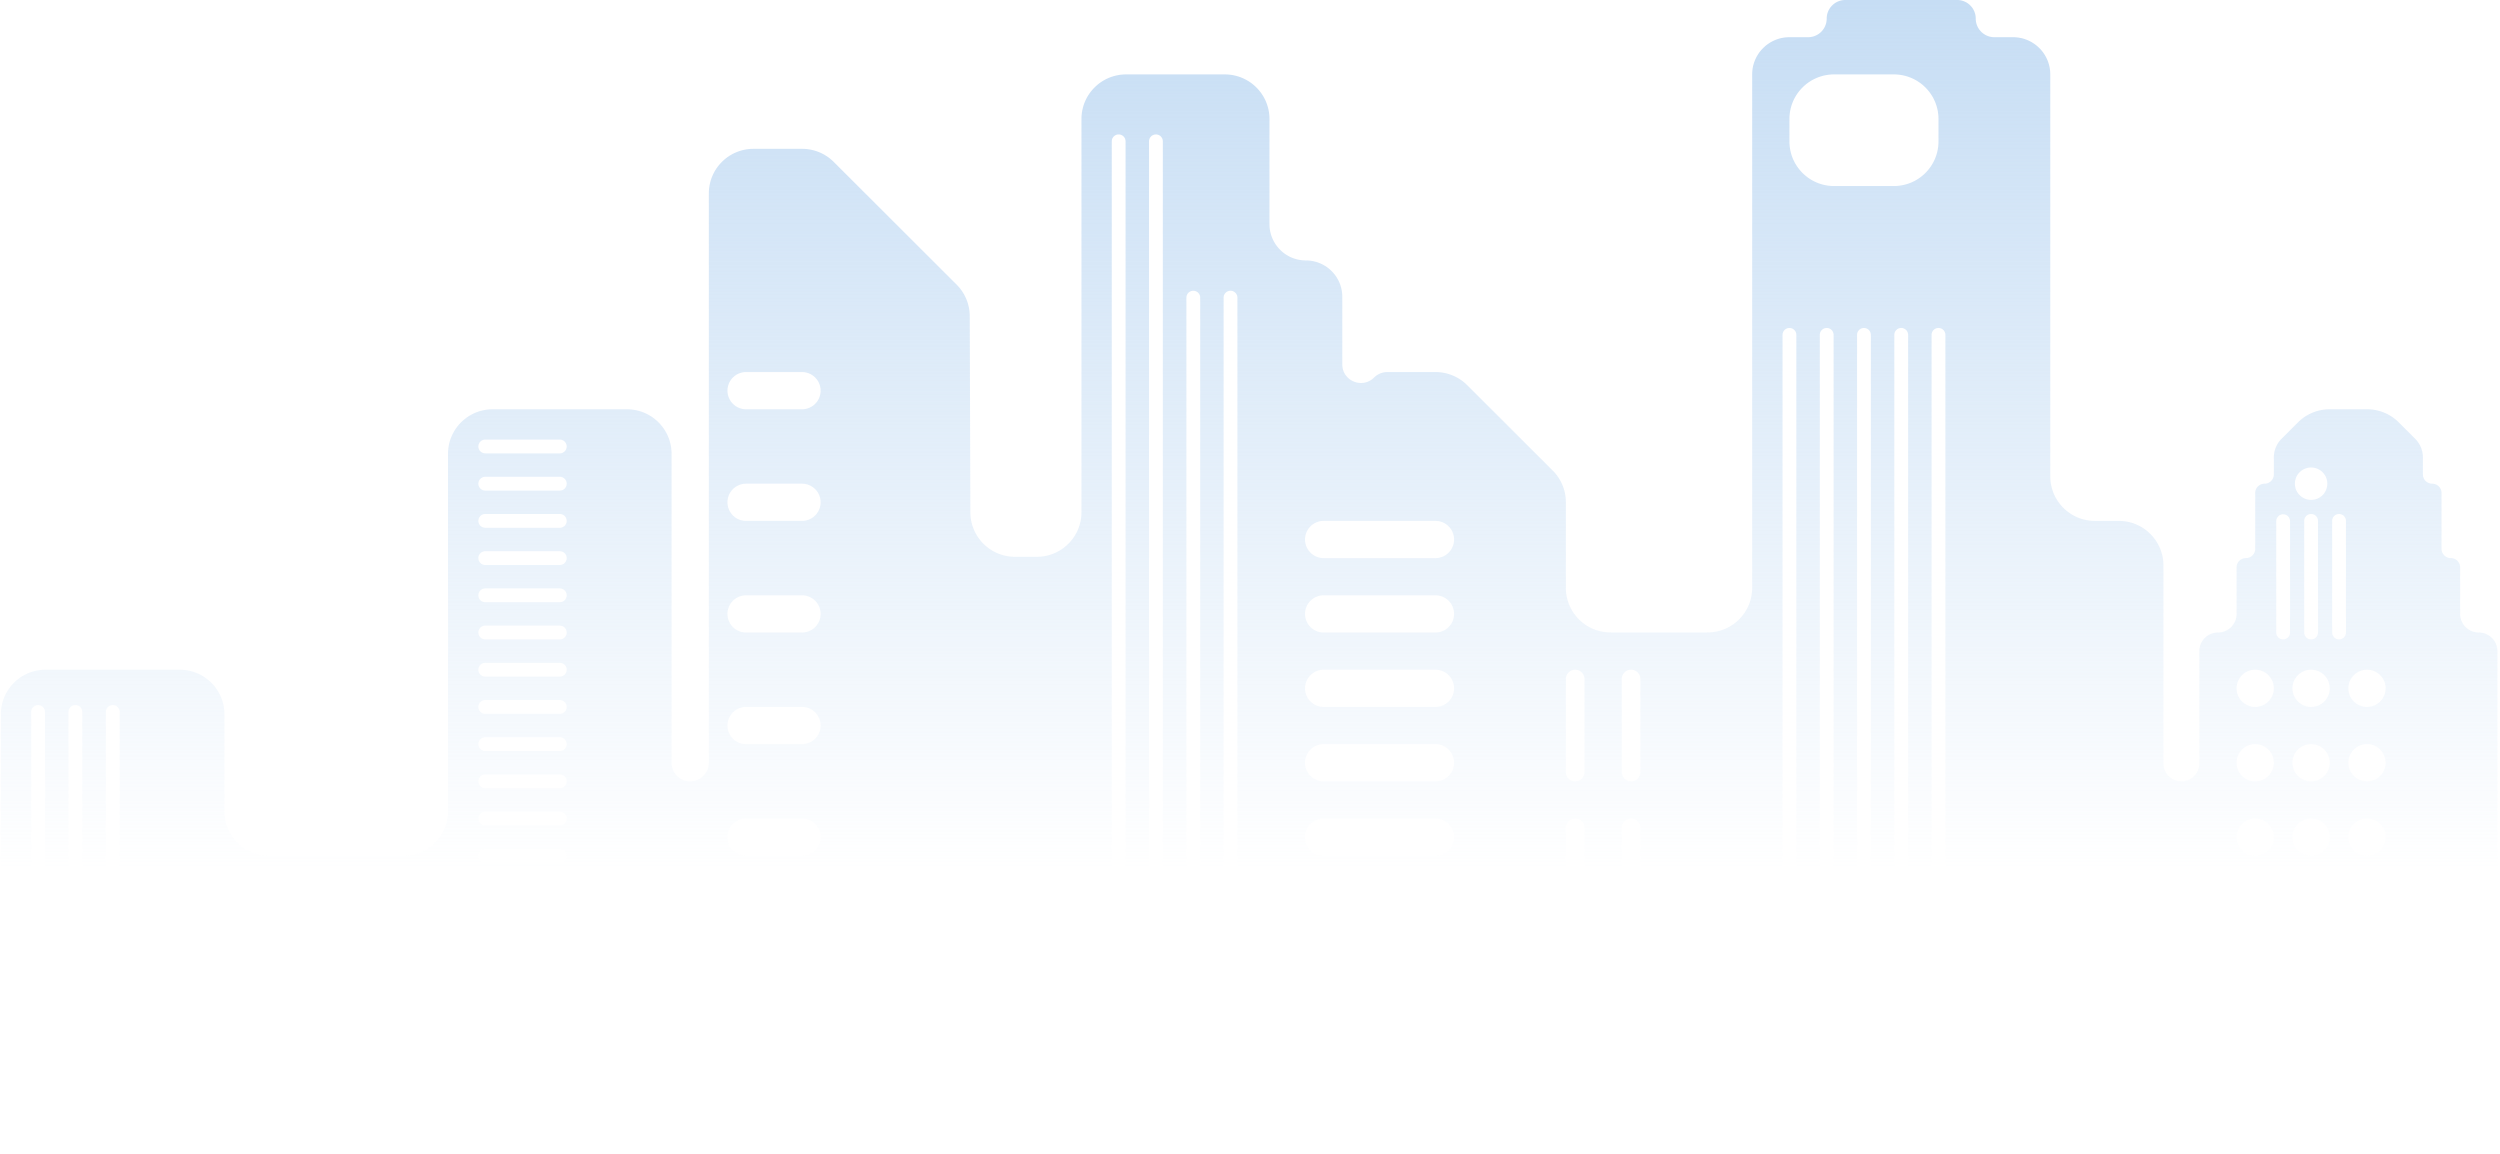 <svg xmlns="http://www.w3.org/2000/svg" fill="none" viewBox="0 0 726 335"><path fill="url(#a)" fill-rule="evenodd" d="M399.038 109.631c-3.408 3.404-9.236.993-9.236-3.82V86.193c0-5.831-4.734-10.559-10.574-10.559s-10.575-4.727-10.575-10.558v-30.52c0-7.15-5.805-12.946-12.965-12.946h-28.666c-7.161 0-12.966 5.796-12.966 12.946v114.195c0 7.15-5.805 12.946-12.966 12.946h-6.332c-7.144 0-12.943-5.771-12.965-12.905l-.183-57.014a12.938 12.938 0 0 0-3.797-9.114l-35.706-35.652a12.974 12.974 0 0 0-9.168-3.792h-14.126c-7.161 0-12.966 5.796-12.966 12.946V221.5a5.406 5.406 0 0 1-5.41 5.403 5.407 5.407 0 0 1-5.411-5.403v-89.7c0-7.15-5.805-12.946-12.966-12.946h-38.994c-7.16 0-12.965 5.796-12.965 12.946v103.766c0 7.15-5.805 12.947-12.966 12.947H78.141c-7.16 0-12.966-5.797-12.966-12.947v-28.131c0-7.15-5.805-12.947-12.965-12.947H13.216c-7.161 0-12.966 5.797-12.966 12.947v114.606c0 7.151 5.805 12.947 12.966 12.947h376.568c.01 0 .018-.008.018-.018 0-.01.008-.018.018-.018h14.238c.013 0 .023.011.022.024a.022.022 0 0 0 .022.024l308.184-.046c7.16-.001 12.964-5.797 12.964-12.947V189.086a5.406 5.406 0 0 0-5.41-5.403 5.406 5.406 0 0 1-5.411-5.402v-13.506a2.703 2.703 0 0 0-2.705-2.701 2.704 2.704 0 0 1-2.705-2.702v-16.207a2.704 2.704 0 0 0-2.706-2.701 2.703 2.703 0 0 1-2.705-2.701v-4.939c0-2.027-.806-3.97-2.241-5.403l-4.782-4.775a12.977 12.977 0 0 0-9.168-3.792h-10.901a12.974 12.974 0 0 0-9.168 3.792l-4.782 4.775a7.635 7.635 0 0 0-2.241 5.403v4.939a2.704 2.704 0 0 1-2.706 2.701 2.703 2.703 0 0 0-2.705 2.701v16.207a2.704 2.704 0 0 1-2.705 2.702 2.703 2.703 0 0 0-2.705 2.701v13.506a5.406 5.406 0 0 1-5.411 5.402 5.406 5.406 0 0 0-5.41 5.403v32.615a5.206 5.206 0 0 1-5.21 5.202 5.206 5.206 0 0 1-5.21-5.202v-57.486c0-7.15-5.805-12.946-12.966-12.946h-6.932c-7.161 0-12.966-5.797-12.966-12.947V21.61c0-5.968-4.844-10.805-10.821-10.805h-5.41a5.407 5.407 0 0 1-5.411-5.403A5.406 5.406 0 0 0 568.347 0h-32.463a5.406 5.406 0 0 0-5.41 5.402 5.406 5.406 0 0 1-5.411 5.403h-5.41c-5.976 0-10.821 4.837-10.821 10.805v149.103c0 7.15-5.805 12.946-12.966 12.946h-28.173c-7.16 0-12.965-5.796-12.965-12.946v-24.887c0-3.433-1.366-6.726-3.798-9.154l-24.868-24.831a12.974 12.974 0 0 0-9.168-3.792h-14.03a5.416 5.416 0 0 0-3.826 1.582Zm163.899-75.075c0-7.15-5.805-12.946-12.966-12.946h-17.352c-7.161 0-12.966 5.796-12.966 12.946v6.522c0 7.15 5.805 12.947 12.966 12.947h17.352c7.161 0 12.966-5.797 12.966-12.947v-6.522ZM337.1 325.562a2.006 2.006 0 0 1-3.422-1.415V41.043c0-.531.212-1.04.585-1.415a2.01 2.01 0 0 1 2.837 0c.373.375.586.884.586 1.415v283.104a2.01 2.01 0 0 1-.586 1.415Zm20.24.586a2.001 2.001 0 0 0 2.003-2.001V86.439a2.002 2.002 0 0 0-4.007 0v237.708a2.001 2.001 0 0 0 2.004 2.001Zm-9.388-.586a2.008 2.008 0 0 1-2.836 0 2.009 2.009 0 0 1-.585-1.415V86.439c0-.53.212-1.04.585-1.415a2.01 2.01 0 0 1 2.836 0c.375.376.587.885.587 1.415v237.708c0 .531-.212 1.04-.587 1.415Zm-313.784-3.449a2.009 2.009 0 0 1-2.838 0 2.014 2.014 0 0 1-.585-1.416V206.758c0-.531.212-1.04.585-1.415a2.01 2.01 0 0 1 2.837 0c.373.375.586.884.586 1.415v113.939c0 .531-.213 1.04-.586 1.416Zm-10.857 0a2.009 2.009 0 0 1-2.838 0 2.014 2.014 0 0 1-.585-1.416V206.758c0-.531.212-1.04.585-1.415a2.01 2.01 0 0 1 2.838 0c.372.375.585.884.585 1.415v113.939c0 .531-.213 1.04-.585 1.416Zm-12.24.585c.533 0 1.042-.21 1.419-.585.372-.376.585-.885.585-1.416V206.758a2.01 2.01 0 0 0-.585-1.415 2.01 2.01 0 0 0-2.838 0 2.01 2.01 0 0 0-.585 1.415v113.939c0 .531.212 1.04.585 1.416.377.375.886.585 1.419.585Zm313.79 3.45a2.01 2.01 0 0 0 1.419-.586c.372-.375.585-.884.585-1.415V41.043c0-.531-.213-1.04-.585-1.415a2.01 2.01 0 0 0-2.838 0 2.008 2.008 0 0 0-.585 1.415v283.104c0 .531.212 1.04.585 1.415a2.01 2.01 0 0 0 1.419.586ZM162.563 131.66h-21.641a2.01 2.01 0 0 1-1.419-.586 2.01 2.01 0 0 1-.585-1.415c0-.531.212-1.04.585-1.415a2.01 2.01 0 0 1 1.419-.586h21.641a2.01 2.01 0 0 1 1.419.586c.373.375.585.884.585 1.415 0 .53-.212 1.04-.585 1.415a2.01 2.01 0 0 1-1.419.586Zm-21.641 10.805h21.641a2.01 2.01 0 0 0 1.419-.586c.373-.376.585-.885.585-1.415 0-.531-.212-1.04-.585-1.415a2.01 2.01 0 0 0-1.419-.586h-21.641a2.01 2.01 0 0 0-1.419.586 2.009 2.009 0 0 0-.585 1.415c0 .53.212 1.039.585 1.415a2.01 2.01 0 0 0 1.419.586Zm21.641 10.805h-21.641a2.01 2.01 0 0 1-1.419-.586 2.012 2.012 0 0 1-.585-1.415c0-.531.212-1.04.585-1.415a2.01 2.01 0 0 1 1.419-.586h21.641a2.01 2.01 0 0 1 1.419.586c.373.375.585.884.585 1.415 0 .53-.212 1.039-.585 1.415a2.01 2.01 0 0 1-1.419.586Zm-21.641 10.804h21.641a2.01 2.01 0 0 0 1.419-.585c.373-.376.585-.885.585-1.415 0-.531-.212-1.04-.585-1.416a2.014 2.014 0 0 0-1.419-.585h-21.641c-.533 0-1.042.211-1.419.585a2.013 2.013 0 0 0-.585 1.416c0 .53.212 1.039.585 1.415a2.01 2.01 0 0 0 1.419.585Zm21.641 10.805h-21.641a2.01 2.01 0 0 1-1.419-.586 2.009 2.009 0 0 1-.585-1.415c0-.53.212-1.039.585-1.415a2.01 2.01 0 0 1 1.419-.585h21.641c.533 0 1.042.21 1.419.585.373.376.585.885.585 1.415 0 .531-.212 1.04-.585 1.415a2.01 2.01 0 0 1-1.419.586Zm-21.641 10.805h21.641a2.01 2.01 0 0 0 1.419-.586c.373-.375.585-.884.585-1.415 0-.53-.212-1.039-.585-1.415a2.01 2.01 0 0 0-1.419-.586h-21.641a2.01 2.01 0 0 0-1.419.586 2.012 2.012 0 0 0-.585 1.415c0 .531.212 1.04.585 1.415a2.01 2.01 0 0 0 1.419.586Zm21.641 10.805h-21.641a2.01 2.01 0 0 1-1.419-.586 2.009 2.009 0 0 1-.585-1.415c0-.53.212-1.039.585-1.415a2.01 2.01 0 0 1 1.419-.586h21.641a2.01 2.01 0 0 1 1.419.586c.373.376.585.885.585 1.415 0 .531-.212 1.04-.585 1.415a2.01 2.01 0 0 1-1.419.586Zm-21.641 10.805h21.641a2.01 2.01 0 0 0 1.419-.586c.373-.375.585-.884.585-1.415s-.212-1.04-.585-1.415a2.01 2.01 0 0 0-1.419-.586h-21.641a2.01 2.01 0 0 0-1.419.586 2.009 2.009 0 0 0-.585 1.415c0 .531.212 1.04.585 1.415a2.01 2.01 0 0 0 1.419.586Zm21.641 10.805h-21.641a2.01 2.01 0 0 1-1.419-.586 2.009 2.009 0 0 1-.585-1.415c0-.531.212-1.04.585-1.415a2.01 2.01 0 0 1 1.419-.586h21.641a2.01 2.01 0 0 1 1.419.586c.373.375.585.884.585 1.415s-.212 1.04-.585 1.415a2.01 2.01 0 0 1-1.419.586Zm-21.641 10.805h21.641a2.01 2.01 0 0 0 1.419-.586c.373-.375.585-.884.585-1.415s-.212-1.04-.585-1.415a2.01 2.01 0 0 0-1.419-.586h-21.641a2.01 2.01 0 0 0-1.419.586 2.009 2.009 0 0 0-.585 1.415c0 .531.212 1.04.585 1.415a2.01 2.01 0 0 0 1.419.586Zm21.641 10.805h-21.641a2.01 2.01 0 0 1-1.419-.586 2.01 2.01 0 0 1-.585-1.415c0-.531.212-1.04.585-1.415a2.01 2.01 0 0 1 1.419-.586h21.641a2.01 2.01 0 0 1 1.419.586c.373.375.585.884.585 1.415 0 .53-.212 1.04-.585 1.415a2.01 2.01 0 0 1-1.419.586Zm-21.641 10.805h21.641a2.01 2.01 0 0 0 1.419-.586c.373-.376.585-.885.585-1.415 0-.531-.212-1.04-.585-1.415a2.01 2.01 0 0 0-1.419-.586h-21.641a2.01 2.01 0 0 0-1.419.586 2.009 2.009 0 0 0-.585 1.415c0 .53.212 1.039.585 1.415a2.01 2.01 0 0 0 1.419.586Zm21.641 10.805h-21.641a2.01 2.01 0 0 1-1.419-.586 2.012 2.012 0 0 1-.585-1.415c0-.531.212-1.04.585-1.415a2.01 2.01 0 0 1 1.419-.586h21.641a2.01 2.01 0 0 1 1.419.586c.373.375.585.884.585 1.415 0 .53-.212 1.039-.585 1.415a2.01 2.01 0 0 1-1.419.586Zm-21.641 10.804h21.641a2.01 2.01 0 0 0 1.419-.585c.373-.376.585-.885.585-1.415 0-.531-.212-1.04-.585-1.416a2.014 2.014 0 0 0-1.419-.585h-21.641c-.533 0-1.042.211-1.419.585a2.013 2.013 0 0 0-.585 1.416c0 .53.212 1.039.585 1.415a2.01 2.01 0 0 0 1.419.585Zm21.641 10.805h-21.641a2.01 2.01 0 0 1-1.419-.586 2.009 2.009 0 0 1-.585-1.415c0-.53.212-1.039.585-1.415a2.01 2.01 0 0 1 1.419-.585h21.641c.533 0 1.042.21 1.419.585.373.376.585.885.585 1.415 0 .531-.212 1.04-.585 1.415a2.01 2.01 0 0 1-1.419.586Zm-21.641 10.805h21.641a2.01 2.01 0 0 0 1.419-.586c.373-.375.585-.884.585-1.415 0-.53-.212-1.039-.585-1.415a2.01 2.01 0 0 0-1.419-.586h-21.641a2.01 2.01 0 0 0-1.419.586 2.012 2.012 0 0 0-.585 1.415c0 .531.212 1.04.585 1.415a2.01 2.01 0 0 0 1.419.586Zm21.641 10.805h-21.641a2.01 2.01 0 0 1-1.419-.586 2.009 2.009 0 0 1-.585-1.415c0-.53.212-1.039.585-1.415a2.01 2.01 0 0 1 1.419-.586h21.641a2.01 2.01 0 0 1 1.419.586c.373.376.585.885.585 1.415 0 .531-.212 1.04-.585 1.415a2.01 2.01 0 0 1-1.419.586Zm-60.264-37.251a3.562 3.562 0 0 1 3.565-3.559 3.562 3.562 0 0 1 3.565 3.559v7.124a3.562 3.562 0 0 1-3.565 3.559 3.562 3.562 0 0 1-3.565-3.559v-7.124Zm-7.134 0a3.562 3.562 0 0 0-3.565-3.559 3.562 3.562 0 0 0-3.564 3.559v7.124a3.562 3.562 0 0 0 3.564 3.559 3.562 3.562 0 0 0 3.565-3.559v-7.124Zm-21.393 0a3.562 3.562 0 0 1 3.565-3.559 3.562 3.562 0 0 1 3.565 3.559v7.123a3.563 3.563 0 0 1-3.565 3.56 3.562 3.562 0 0 1-3.565-3.56v-7.123Zm-7.134 0a3.562 3.562 0 0 0-3.565-3.559 3.562 3.562 0 0 0-3.565 3.559v7.123a3.563 3.563 0 0 0 3.565 3.56 3.563 3.563 0 0 0 3.565-3.56v-7.123Zm35.661 21.19a3.563 3.563 0 0 1 3.565-3.56 3.563 3.563 0 0 1 3.565 3.56v7.123a3.563 3.563 0 0 1-3.565 3.56 3.563 3.563 0 0 1-3.565-3.56v-7.123Zm-7.134 0a3.563 3.563 0 0 0-3.565-3.56 3.563 3.563 0 0 0-3.564 3.56v7.123a3.563 3.563 0 0 0 3.564 3.56 3.563 3.563 0 0 0 3.565-3.56v-7.123Zm-21.393 0a3.562 3.562 0 0 1 3.565-3.56 3.563 3.563 0 0 1 3.565 3.56v7.123a3.563 3.563 0 0 1-3.565 3.56 3.562 3.562 0 0 1-3.565-3.56v-7.123Zm-7.134 0a3.563 3.563 0 0 0-3.565-3.56 3.563 3.563 0 0 0-3.565 3.56v7.123a3.563 3.563 0 0 0 3.565 3.56 3.563 3.563 0 0 0 3.565-3.56v-7.123Zm35.661 21.538a3.563 3.563 0 0 1 3.565-3.56 3.563 3.563 0 0 1 3.565 3.56v7.123a3.562 3.562 0 0 1-3.565 3.559 3.562 3.562 0 0 1-3.565-3.559v-7.123Zm-7.134 0a3.563 3.563 0 0 0-3.565-3.56 3.563 3.563 0 0 0-3.564 3.56v7.123a3.562 3.562 0 0 0 3.564 3.559 3.562 3.562 0 0 0 3.565-3.559v-7.123Zm-21.393 0a3.562 3.562 0 0 1 3.565-3.56 3.563 3.563 0 0 1 3.565 3.56v7.123a3.562 3.562 0 0 1-3.565 3.559 3.562 3.562 0 0 1-3.565-3.559v-7.123Zm-7.134 0a3.563 3.563 0 0 0-3.565-3.56 3.563 3.563 0 0 0-3.565 3.56v7.123a3.562 3.562 0 0 0 3.565 3.559 3.562 3.562 0 0 0 3.565-3.559v-7.123Zm144.619-196.564a5.407 5.407 0 0 1 5.411-5.402h16.231a5.407 5.407 0 0 1 5.411 5.402 5.407 5.407 0 0 1-5.411 5.403h-16.231a5.407 5.407 0 0 1-5.411-5.403Zm27.053 32.415a5.406 5.406 0 0 0-5.411-5.402h-16.231a5.406 5.406 0 0 0-5.411 5.402 5.407 5.407 0 0 0 5.411 5.403h16.231a5.407 5.407 0 0 0 5.411-5.403Zm-27.053 32.415a5.407 5.407 0 0 1 5.411-5.403h16.231a5.407 5.407 0 0 1 5.411 5.403 5.406 5.406 0 0 1-5.411 5.402h-16.231a5.406 5.406 0 0 1-5.411-5.402Zm27.053 32.415a5.407 5.407 0 0 0-5.411-5.403h-16.231a5.407 5.407 0 0 0-5.411 5.403 5.407 5.407 0 0 0 5.411 5.402h16.231a5.407 5.407 0 0 0 5.411-5.402Zm-27.053 32.414a5.407 5.407 0 0 1 5.411-5.402h16.231a5.407 5.407 0 0 1 5.411 5.402 5.407 5.407 0 0 1-5.411 5.403h-16.231a5.407 5.407 0 0 1-5.411-5.403Zm27.053 32.415a5.406 5.406 0 0 0-5.411-5.402h-16.231a5.406 5.406 0 0 0-5.411 5.402 5.406 5.406 0 0 0 5.411 5.402h16.231a5.406 5.406 0 0 0 5.411-5.402Zm-27.053 32.415a5.407 5.407 0 0 1 5.411-5.403h16.231a5.407 5.407 0 0 1 5.411 5.403 5.407 5.407 0 0 1-5.411 5.402h-16.231a5.407 5.407 0 0 1-5.411-5.402Zm351.68 7.403a2.001 2.001 0 0 0 2.003-2.001V97.244a2.002 2.002 0 0 0-4.007 0v216.098a2.001 2.001 0 0 0 2.004 2.001Zm-20.225-.586a2.008 2.008 0 0 1-2.834 0 1.998 1.998 0 0 1-.587-1.415V97.244a2 2 0 0 1 2.004-2 2.003 2.003 0 0 1 2.004 2v216.098c0 .531-.212 1.04-.587 1.415Zm-23.059.586c.531 0 1.041-.211 1.417-.586.376-.375.587-.884.587-1.415V97.244a2 2 0 0 0-2.004-2 2 2 0 0 0-2.004 2v216.098c0 .531.211 1.04.587 1.415s.886.586 1.417.586Zm12.238-.586a2.008 2.008 0 0 1-2.834 0 1.998 1.998 0 0 1-.587-1.415V97.244a2 2 0 0 1 2.004-2 2 2 0 0 1 2.004 2v216.098c0 .531-.211 1.04-.587 1.415Zm20.225.586a2.002 2.002 0 0 0 2.004-2.001V97.244a2.003 2.003 0 0 0-4.008 0v216.098a2.001 2.001 0 0 0 2.004 2.001Zm128.562-130.245a2.006 2.006 0 0 1-3.421-1.415v-32.414a2.002 2.002 0 0 1 2.004-2.001 2.006 2.006 0 0 1 2.004 2.001v32.414c0 .531-.211 1.04-.587 1.415Zm-9.532.586a2.001 2.001 0 0 0 2.003-2.001v-32.414a2.001 2.001 0 0 0-2.003-2.001 2.001 2.001 0 0 0-2.004 2.001v32.414a2.001 2.001 0 0 0 2.004 2.001Zm-6.703-.586a2.008 2.008 0 0 1-2.834 0 1.998 1.998 0 0 1-.587-1.415v-32.414a2.006 2.006 0 0 1 4.008 0v32.414c0 .531-.212 1.04-.587 1.415Zm6.703-39.932a4.706 4.706 0 0 1-4.71-4.702 4.706 4.706 0 0 1 4.71-4.702c2.6 0 4.709 2.105 4.709 4.702a4.706 4.706 0 0 1-4.709 4.702Zm21.641 54.725a5.406 5.406 0 0 0-5.41-5.403 5.407 5.407 0 0 0-5.411 5.403 5.407 5.407 0 0 0 5.411 5.402 5.406 5.406 0 0 0 5.41-5.402Zm-21.641-5.403a5.406 5.406 0 0 1 5.41 5.403 5.406 5.406 0 0 1-5.41 5.402 5.406 5.406 0 0 1-5.411-5.402 5.407 5.407 0 0 1 5.411-5.403Zm-16.232 10.805a5.407 5.407 0 0 0 5.411-5.402 5.407 5.407 0 0 0-5.411-5.403 5.406 5.406 0 0 0-5.41 5.403 5.406 5.406 0 0 0 5.41 5.402Zm27.052 16.207a5.407 5.407 0 0 1 5.411-5.402 5.406 5.406 0 0 1 5.41 5.402 5.406 5.406 0 0 1-5.41 5.403 5.407 5.407 0 0 1-5.411-5.403Zm-10.82 5.403a5.406 5.406 0 0 0 5.41-5.403 5.406 5.406 0 0 0-5.41-5.402 5.406 5.406 0 0 0-5.411 5.402 5.407 5.407 0 0 0 5.411 5.403Zm-16.232 0a5.406 5.406 0 0 1-5.41-5.403 5.406 5.406 0 0 1 5.41-5.402 5.407 5.407 0 0 1 5.411 5.402 5.407 5.407 0 0 1-5.411 5.403Zm37.873 16.207a5.406 5.406 0 0 0-5.41-5.402 5.407 5.407 0 0 0-5.411 5.402 5.407 5.407 0 0 0 5.411 5.403 5.406 5.406 0 0 0 5.41-5.403Zm-21.641-5.402a5.406 5.406 0 0 1 5.41 5.402 5.406 5.406 0 0 1-5.41 5.403 5.407 5.407 0 0 1-5.411-5.403 5.406 5.406 0 0 1 5.411-5.402Zm-16.232 10.805a5.407 5.407 0 0 0 5.411-5.403 5.407 5.407 0 0 0-5.411-5.402 5.406 5.406 0 0 0-5.41 5.402 5.406 5.406 0 0 0 5.41 5.403Zm27.052 16.207a5.406 5.406 0 0 1 5.411-5.402 5.406 5.406 0 0 1 5.41 5.402 5.406 5.406 0 0 1-5.41 5.403 5.407 5.407 0 0 1-5.411-5.403Zm-10.82 5.403a5.406 5.406 0 0 0 5.41-5.403 5.406 5.406 0 0 0-5.41-5.402 5.406 5.406 0 0 0-5.411 5.402 5.407 5.407 0 0 0 5.411 5.403Zm-16.232 0a5.406 5.406 0 0 1-5.41-5.403 5.406 5.406 0 0 1 5.41-5.402 5.406 5.406 0 0 1 5.411 5.402 5.407 5.407 0 0 1-5.411 5.403Zm37.873 16.207a5.406 5.406 0 0 0-5.41-5.403 5.407 5.407 0 0 0-5.411 5.403 5.406 5.406 0 0 0 5.411 5.402 5.406 5.406 0 0 0 5.41-5.402Zm-21.641-5.403a5.406 5.406 0 0 1 5.41 5.403 5.406 5.406 0 0 1-5.41 5.402 5.406 5.406 0 0 1-5.411-5.402 5.407 5.407 0 0 1 5.411-5.403Zm-16.232 10.805a5.406 5.406 0 0 0 5.411-5.402 5.407 5.407 0 0 0-5.411-5.403 5.406 5.406 0 0 0-5.41 5.403 5.406 5.406 0 0 0 5.41 5.402Zm27.052 16.208a5.407 5.407 0 0 1 5.411-5.403 5.406 5.406 0 0 1 5.41 5.403 5.406 5.406 0 0 1-5.41 5.402 5.407 5.407 0 0 1-5.411-5.402Zm-10.82 5.402a5.406 5.406 0 0 0 5.41-5.402 5.406 5.406 0 0 0-5.41-5.403 5.407 5.407 0 0 0-5.411 5.403 5.406 5.406 0 0 0 5.411 5.402Zm-16.232 0a5.406 5.406 0 0 1-5.41-5.402 5.406 5.406 0 0 1 5.41-5.403 5.407 5.407 0 0 1 5.411 5.403 5.407 5.407 0 0 1-5.411 5.402ZM476.369 197.189a2.703 2.703 0 0 0-2.705-2.701 2.703 2.703 0 0 0-2.705 2.701v27.013a2.703 2.703 0 0 0 2.705 2.701 2.703 2.703 0 0 0 2.705-2.701v-27.013Zm-21.641 0a2.703 2.703 0 0 1 2.705-2.701 2.703 2.703 0 0 1 2.705 2.701v27.013a2.703 2.703 0 0 1-2.705 2.701 2.703 2.703 0 0 1-2.705-2.701v-27.013Zm21.641 43.22a2.703 2.703 0 0 0-2.705-2.701 2.703 2.703 0 0 0-2.705 2.701v27.012a2.704 2.704 0 0 0 2.705 2.702 2.704 2.704 0 0 0 2.705-2.702v-27.012Zm-21.641 0a2.703 2.703 0 0 1 2.705-2.701 2.703 2.703 0 0 1 2.705 2.701v27.012a2.704 2.704 0 0 1-2.705 2.702 2.704 2.704 0 0 1-2.705-2.702v-27.012Zm21.641 43.22a2.704 2.704 0 0 0-2.705-2.702 2.704 2.704 0 0 0-2.705 2.702v27.012a2.703 2.703 0 0 0 2.705 2.701 2.703 2.703 0 0 0 2.705-2.701v-27.012Zm-21.641 0a2.704 2.704 0 0 1 2.705-2.702 2.704 2.704 0 0 1 2.705 2.702v27.012a2.703 2.703 0 0 1-2.705 2.701 2.703 2.703 0 0 1-2.705-2.701v-27.012Zm-37.874-121.555a5.407 5.407 0 0 0 5.411-5.403 5.406 5.406 0 0 0-5.411-5.402h-32.462a5.406 5.406 0 0 0-5.411 5.402 5.407 5.407 0 0 0 5.411 5.403h32.462Zm-32.462 21.609a5.406 5.406 0 0 1-5.411-5.402 5.407 5.407 0 0 1 5.411-5.403h32.462a5.407 5.407 0 0 1 5.411 5.403 5.406 5.406 0 0 1-5.411 5.402h-32.462Zm32.462 21.61a5.406 5.406 0 0 0 5.411-5.402 5.407 5.407 0 0 0-5.411-5.403h-32.462a5.407 5.407 0 0 0-5.411 5.403 5.407 5.407 0 0 0 5.411 5.402h32.462Zm-32.462 21.61a5.407 5.407 0 0 1-5.411-5.403 5.407 5.407 0 0 1 5.411-5.402h32.462a5.406 5.406 0 0 1 5.411 5.402 5.407 5.407 0 0 1-5.411 5.403h-32.462Zm32.462 21.61a5.407 5.407 0 0 0 5.411-5.403 5.406 5.406 0 0 0-5.411-5.402h-32.462a5.407 5.407 0 0 0-5.411 5.402 5.407 5.407 0 0 0 5.411 5.403h32.462Z" clip-rule="evenodd"/><defs><linearGradient id="a" x1="362.75" x2="362.75" y1="0" y2="335" gradientUnits="userSpaceOnUse"><stop stop-color="#C6DDF4"/><stop offset=".755" stop-color="#C6DDF4" stop-opacity="0"/></linearGradient></defs></svg>